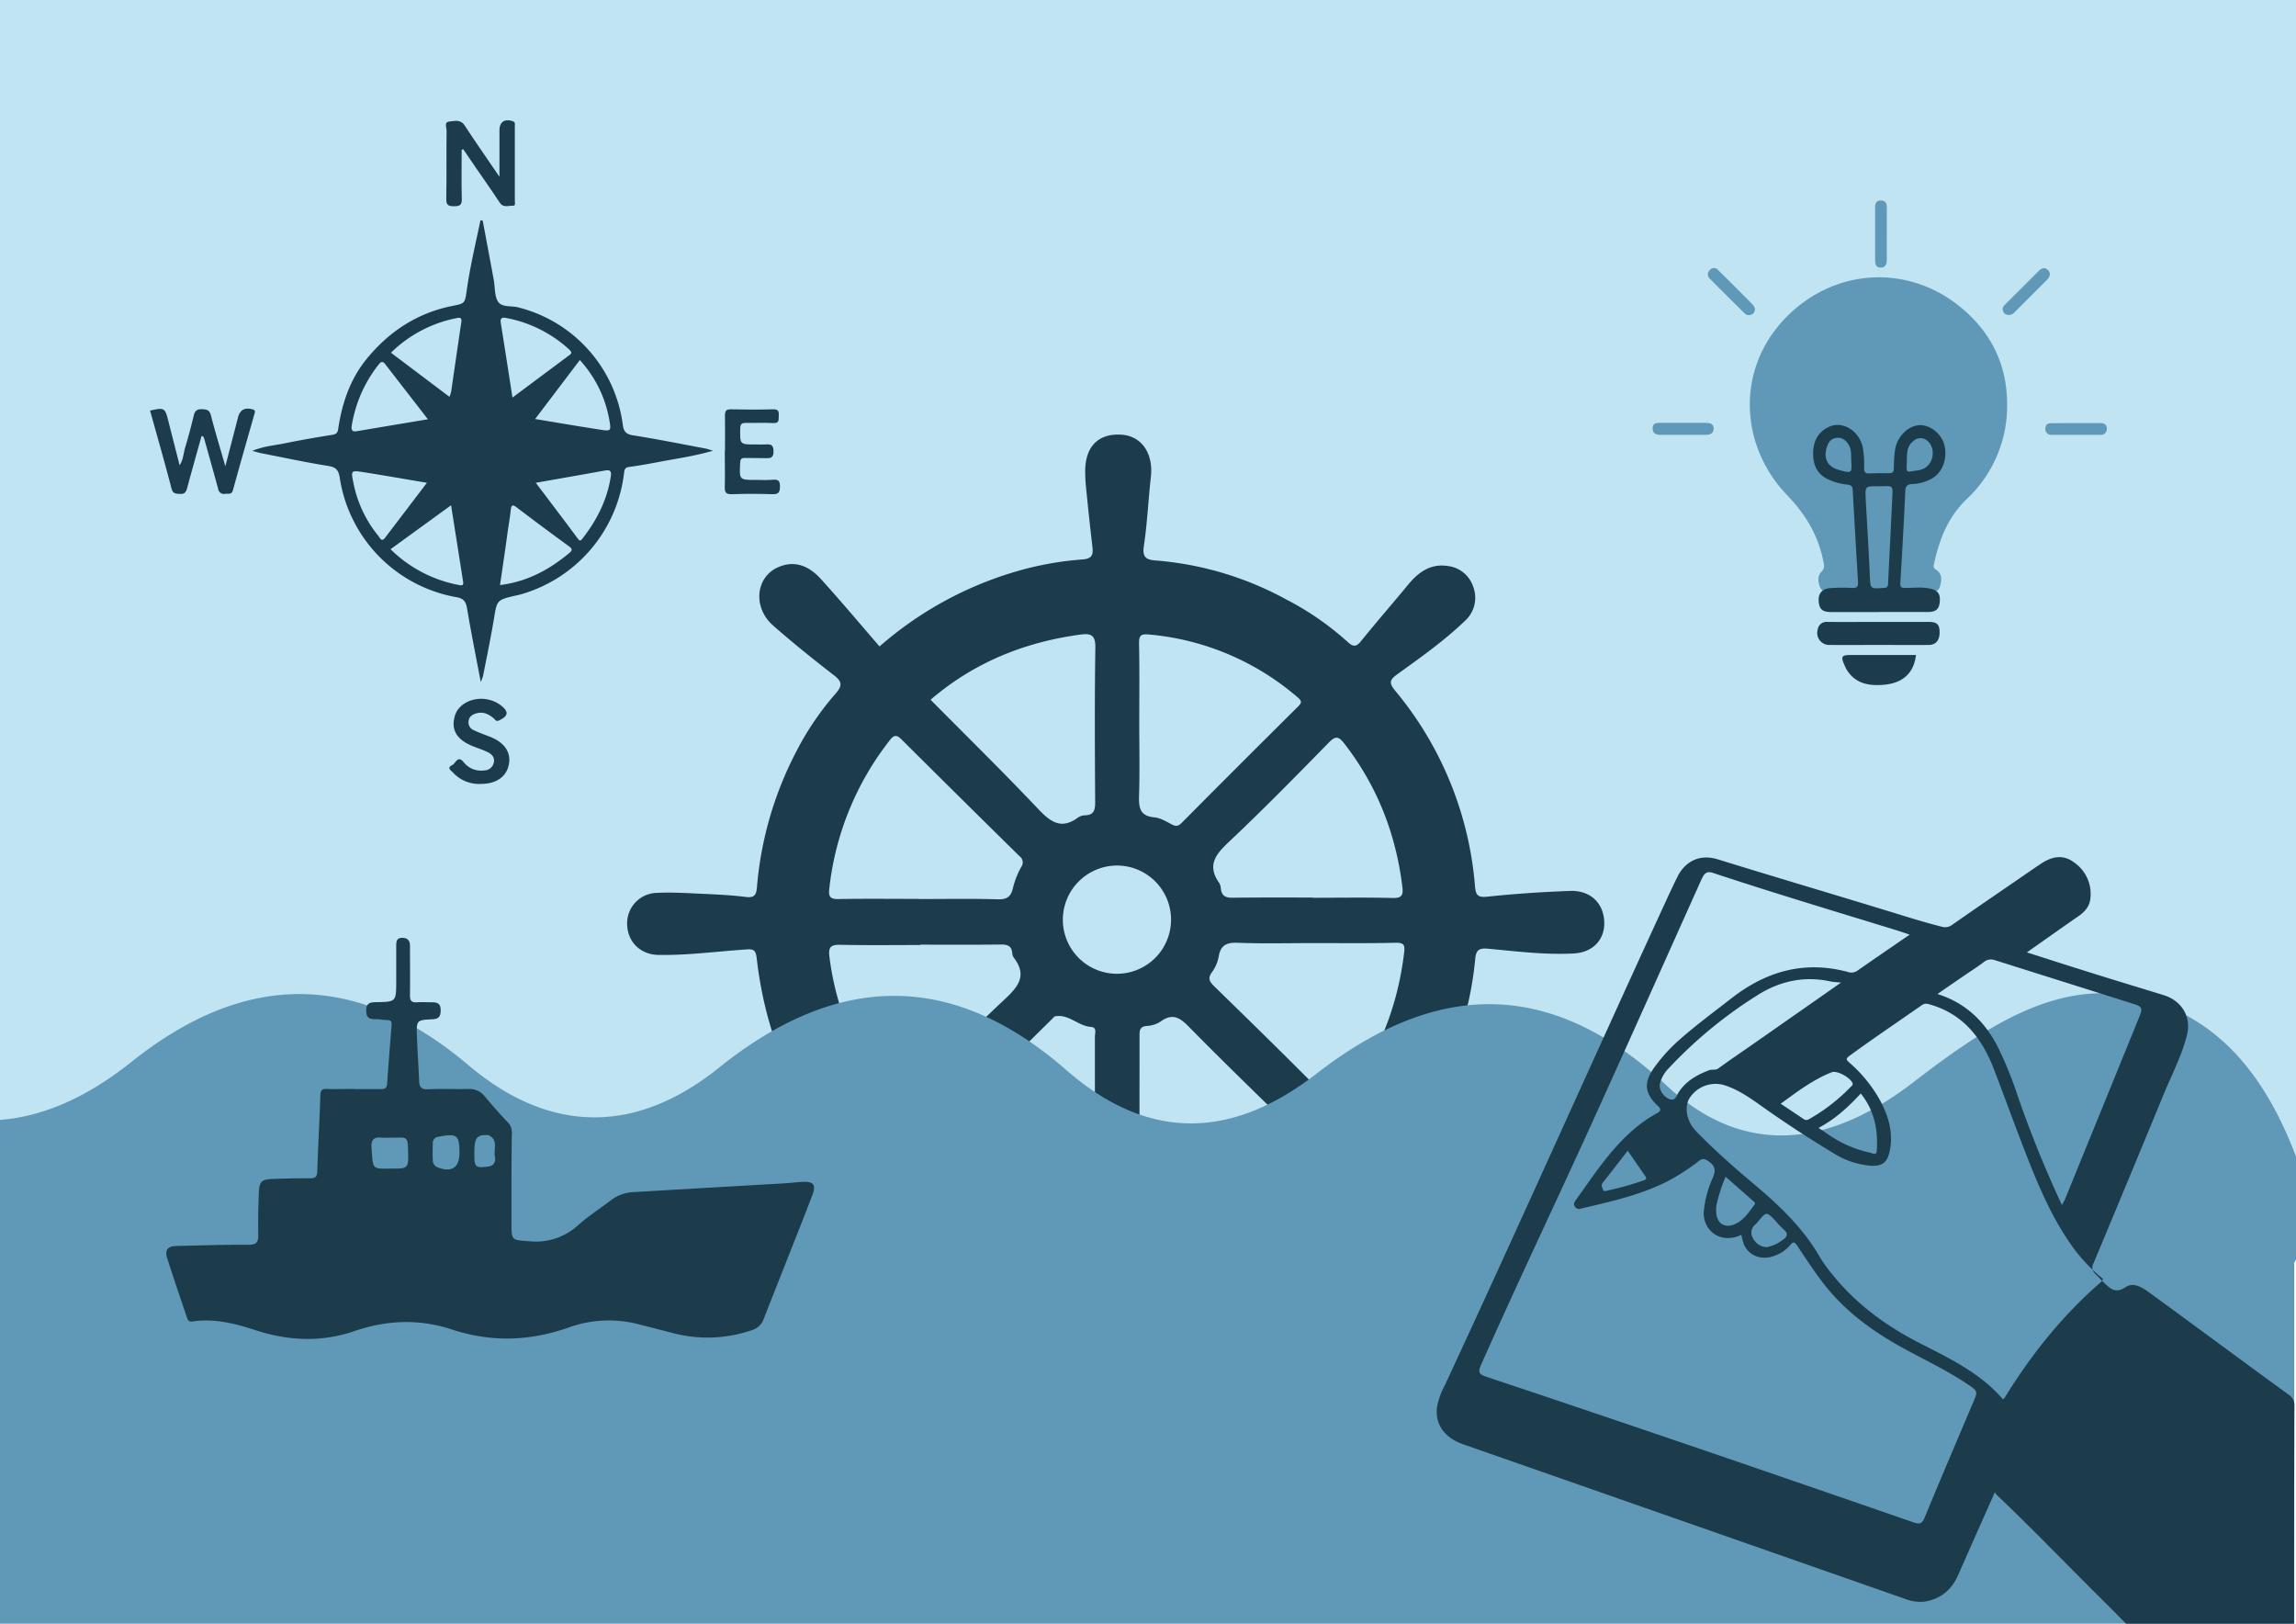 <svg xmlns="http://www.w3.org/2000/svg" xmlns:xlink="http://www.w3.org/1999/xlink" viewBox="0 0 841.89 595.28"><defs><style>.cls-1{fill:none;}.cls-2{clip-path:url(#clip-path);}.cls-3{fill:#c0e4f2;}.cls-4{fill:#1c3c4b;}.cls-5{fill:#6099b7;}</style><clipPath id="clip-path"><rect class="cls-1" width="841.89" height="595.28"/></clipPath></defs><title>Artboard 1</title><g id="Layer_3" data-name="Layer 3"><g class="cls-2"><rect class="cls-3" width="841.89" height="434.89"/><path class="cls-4" d="M322.5,237a132.52,132.52,0,0,1,49.28-27.25,116.81,116.81,0,0,1,25.16-4.65c3.79-.27,3.93-2,3.6-4.83-.82-7-1.56-14-2.27-21.06-.22-2.09-.34-4.2-.35-6.31-.07-9.18,4.85-14.12,13.37-13.53,7.33.51,11.65,6.87,10.71,15.37s-1.32,17.09-2.59,25.55c-.67,4.48,1.4,5,4.74,5.22a119.43,119.43,0,0,1,47.47,14.25,106.23,106.23,0,0,1,22.55,15.6c2,1.83,3.12,1.9,4.91-.34,5.66-7,11.6-13.83,17.35-20.79,3.76-4.54,8.23-7.67,14.38-6.73a11.16,11.16,0,0,1,9.36,7.56,11.37,11.37,0,0,1-2.9,12.46c-7.61,7.32-16.22,13.41-24.75,19.56-2.93,2.11-3.42,3.14-.9,6.19a128,128,0,0,1,29.24,71.81c.3,3.34,1.23,4,4.65,3.64,10-1.05,20.1-1.72,30.17-2.09,7.44-.27,12.26,4.39,12.56,11.26.28,6.35-3.93,11.26-11.12,11.66-10.53.57-21-.76-31.5-1.74-3.5-.33-4.38.67-4.7,3.82A124.64,124.64,0,0,1,510,422.81c-1.86,2.12-.88,2.77.8,4,8.21,6.11,16.28,12.4,23.94,19.2,2.83,2.51,5.51,5.16,6,9.24A12.07,12.07,0,0,1,534,467.5a12.8,12.8,0,0,1-14.93-3c-6.39-7-12.43-14.33-18.52-21.59-4.52-5.39-4.42-5.4-9.76-1.12a126.55,126.55,0,0,1-67,27.65c-3.34.35-5,1-4.44,5,1.19,8.63,1.75,17.35,2.66,26,1,9.42-5.79,16.38-14.53,14.8a11.31,11.31,0,0,1-9.62-11.39c-.06-9.5,1.37-18.89,2.51-28.29.46-3.78-.12-5.54-4.43-6-26.46-2.84-49.78-13.3-70.33-30-2.6-2.11-3.59-1.56-5.48.8-6.3,7.87-12.88,15.51-19.4,23.2-3.51,4.14-8,6-13.3,4.57-9.33-2.43-12.17-13.44-5.11-20.32,7.87-7.69,16.76-14.2,25.55-20.79,2-1.49,2.47-2.18.57-4.3-18.3-20.4-27.91-44.64-31-71.63-.34-2.94-1.35-3.21-3.93-3-10.66.71-21.28,2.18-32,2-6.61-.09-11.24-4.62-11.54-10.89A11.16,11.16,0,0,1,241,327.34c5.25-.26,10.54.06,15.8.31,5.56.25,11.14.5,16.66,1.19,3.12.39,3.85-.72,4.09-3.52a130.65,130.65,0,0,1,14.62-50.16,104.32,104.32,0,0,1,14.18-20.81c2.87-3.23,2.19-4.7-.84-7-7.49-5.8-14.89-11.75-22-18-7.69-6.73-6.42-18.1,2.2-21.57,6.22-2.5,11.27.05,15.33,4.54C308.29,220.32,315.26,228.61,322.5,237ZM337,329.55v.05c9.62,0,19.25-.18,28.86.1,3.53.1,4.93-1.08,5.63-4.4a30.7,30.7,0,0,1,3-7.5,2.78,2.78,0,0,0-.62-3.87q-21.71-21.35-43.29-42.83c-1.61-1.61-2.66-1.85-4.22.16a106.91,106.91,0,0,0-22.29,54.63c-.28,2.56.13,3.78,3.19,3.72C317.17,329.43,327.09,329.55,337,329.55Zm144.92,16.2v0c-9.32,0-18.66.25-28-.11-4.15-.16-6.36.82-7.06,5.11a14,14,0,0,1-2.5,5.73c-1.65,2.3-.79,3.49.95,5.19,13.88,13.54,27.76,27.09,41.37,40.9,3,3.05,4.4,2.58,6.75-.41,12.2-15.54,19-33.17,21.42-52.72.37-3,0-3.87-3.18-3.81C501.8,345.88,491.87,345.75,481.94,345.75ZM341.22,256.54c13.29,13.42,26.71,26.57,39.61,40.2,4.5,4.75,8.44,7.41,14.43,3a4.77,4.77,0,0,1,2.54-.83c3.55-.08,3.78-2.21,3.77-5.1-.11-18.79-.22-37.58.07-56.37.07-4.42-1.43-5.33-5.3-4.82C375.67,235.39,357.09,242.9,341.22,256.54Zm60.25,152.83c0-9.77,0-19.54,0-29.31,0-1.3.87-3.43-1.47-3.59-4.72-.32-8.15-4.85-13.2-3.86-.25.05-.45.39-.66.6Q364.46,394.62,342.79,416c-1.59,1.56-1.58,2.36.22,3.76a106.3,106.3,0,0,0,54.18,22.44c3.25.37,4.46-.35,4.36-3.95C401.28,428.62,401.46,419,401.47,409.37Zm16.27-144.25c0,8.87.2,17.75-.08,26.61-.13,4.34.29,7.44,5.58,7.92,2.13.19,4.25,1.43,6.21,2.49,1.53.83,2.48.92,3.82-.44Q454.57,280.25,476,259c1.46-1.45,1.3-2.08-.24-3.39a96.34,96.34,0,0,0-54.58-23c-2.8-.27-3.57.39-3.52,3.25C417.86,245.57,417.75,255.35,417.74,265.12Zm63.61,63.93v.09c9.78,0,19.55-.16,29.32.08,3.45.08,3.91-1.12,3.54-4.15-2.38-19.33-9.18-36.79-21.13-52.27-2.15-2.78-3.22-3.24-5.87-.53-11.88,12.14-23.78,24.28-36.13,35.93-5,4.7-8.81,8.74-4,15.54a4.79,4.79,0,0,1,.59,2.16c.34,2.6,1.77,3.26,4.34,3.22C461.81,329,471.58,329.05,481.35,329.05Zm-63.53,80.39h0c0,9.63.19,19.25-.09,28.87-.11,3.72,1.3,4.21,4.45,3.84A107.27,107.27,0,0,0,475,420.64c2.51-1.89,2.72-3.12.31-5.45-13.3-12.85-26.56-25.75-39.54-38.92-3.28-3.34-5.94-4.8-10.1-1.83a10.22,10.22,0,0,1-5.08,1.69c-2.57.17-2.76,1.52-2.75,3.54C417.85,389.59,417.82,399.52,417.82,409.44Zm-80.34-63.11v.13c-9.79,0-19.58.13-29.36-.08-3.37-.07-4.45.75-4,4.27a104.7,104.7,0,0,0,21.51,51.78c2,2.61,3.1,3.18,5.69.55,12.16-12.32,24.3-24.67,36.94-36.48,5.09-4.76,8.53-8.85,3.45-15.43a3.52,3.52,0,0,1-.54-1.71c-.27-2.75-1.94-3.12-4.36-3.08C357.05,346.4,347.26,346.33,337.48,346.33Zm52.24-8.82a19.84,19.84,0,1,0,19.82-20.19A19.9,19.9,0,0,0,389.72,337.51Z"/><path class="cls-4" d="M177,80.9c1.36,7.25,2.73,14.5,4.06,21.76.49,2.64.21,5.7,1.5,7.83,1.38,2.29,4.82,1.54,7.32,2.17a51.25,51.25,0,0,1,38.48,43c.29,2.29,1,3.5,3.64,3.92,8.95,1.4,17.84,3.2,26.75,4.87.7.13,1.37.4,2.69.79-6.87,2-13.3,2.87-19.66,4.08-3.64.69-7.3,1.37-11,1.85-1.46.19-1.78.75-1.94,2.12A52.66,52.66,0,0,1,190.63,218c-.59.17-1.21.26-1.81.4-6.71,1.6-6.58,1.62-7.75,8.73-1.15,6.91-2.59,13.76-3.93,20.64a18.39,18.39,0,0,1-.86,2.26c-1.8-9.51-3.54-18.16-5-26.86-.42-2.4-1.11-3.72-3.77-4.21a52.5,52.5,0,0,1-42.94-43.86c-.41-2.55-1.22-3.8-4.06-4.25-8.24-1.31-16.4-3.07-24.59-4.67-.9-.17-1.78-.46-3.41-.88,4.3-1.77,8.25-2,12-2.79,5.75-1.18,11.54-2.18,17.34-3.09,1.57-.25,2-.87,2.18-2.34,1.41-9.42,4.43-18.25,10.58-25.7,8.2-9.95,18.48-16.68,31.27-19.22,4.68-.93,4.58-.9,5.3-6,1.22-8.56,3.25-17,5-25.41Zm6.31,133.6c10-1.24,18-5.61,25.25-11.6,1.22-1,1.56-1.56,0-2.67q-9.63-7-19.1-14.21c-1.67-1.27-2-.7-2.18,1-.26,2.35-.63,4.69-1,7C185.38,200.74,184.38,207.44,183.34,214.5ZM165.4,185.24l-22.2,16.11a48.44,48.44,0,0,0,25,13.11c1.14.23,1.85.28,1.61-1.21C168.36,204,166.91,194.83,165.4,185.24Zm22.51-39.49,20.52-15.29c.86-.64,1.66-1,.36-2.25a46.91,46.91,0,0,0-23.19-11.64c-1.31-.26-2.25-.08-2,1.66C185.05,127.28,186.45,136.34,187.91,145.75Zm-23.11-.27a11.4,11.4,0,0,0,.63-1.91c1.25-8.47,2.44-16.94,3.72-25.4.3-2-.74-1.75-2-1.49a47.36,47.36,0,0,0-23.79,12.63Zm-7.89,8.23c-5.37-6.93-10.49-13.51-15.58-20.11-.79-1-1.42-1.29-2.35-.12a48.16,48.16,0,0,0-10,22.59c-.25,1.56.15,2.33,1.94,2C139.39,156.63,147.92,155.22,156.91,153.71Zm39.31-.09c8.14,1.34,15.84,2.65,23.56,3.86,4.36.68,4.37.6,3.61-3.74A43.75,43.75,0,0,0,212.61,132Zm.24,23.38c5.29,7,10.4,13.71,15.42,20.48.85,1.16,1.2.6,1.75-.1,5.29-6.77,9.05-14.23,10.35-22.81.27-1.76-.21-2.43-2.1-2.08C213.57,174,205.25,175.45,196.46,177Zm-39.92,0c-8.09-1.36-15.75-2.72-23.43-3.92-4.36-.68-4.46-.54-3.56,3.75a44.09,44.09,0,0,0,9.19,19.64c.57.68,1.13,2.43,2.47.67Z"/><path class="cls-4" d="M73.91,159.83c-1.78,6.4-3.58,12.72-5.28,19.07-.4,1.49-.94,2.3-2.67,2.18-1.51-.11-2.55,0-3.08-2-2.47-9.55-5.2-19-7.85-28.55,5.3-1.18,5.46-1.08,6.73,3.94,1.33,5.28,2.69,10.56,4.1,16.11,1.36-2.07,1.42-4.35,2-6.41,1.21-3.93,2.24-7.92,3.21-11.91.41-1.7,1.21-2.31,3-2.24s2.76.29,3.28,2.29c1.53,6,3.34,11.86,5.28,18.64,1.68-6.48,3.17-12.18,4.63-17.88.73-2.84,2.48-3.77,5.36-3,1.13.31.87,1,.69,1.63-2.62,9.3-5.33,18.58-7.86,27.91-.51,1.9-1.75,1.27-2.87,1.44A2.12,2.12,0,0,1,80,179.24c-1.67-6.15-3.41-12.28-5.13-18.42C74.72,160.44,74.74,160,73.91,159.83Z"/><path class="cls-4" d="M169.28,54.92c0,6-.11,12,.05,18,.07,2.31-.8,2.69-2.84,2.69s-2.89-.36-2.85-2.67c.15-8.38,0-16.76.11-25.13,0-1.12-1-3.08,1.05-3.26,1.87-.16,4-.91,5.56,1.42,4,6.12,8.2,12.12,12.78,18.84V57.61c0-3.31,0-6.62,0-9.93,0-3,2-4.27,4.89-3.24,1,.37.75,1.12.75,1.75q0,13.81,0,27.62c0,.63.37,1.69-.79,1.62-1.62-.09-3.44.86-4.75-1.14-2.82-4.31-5.81-8.52-8.73-12.77-1.56-2.27-3.11-4.55-4.66-6.82Z"/><path class="cls-4" d="M265.83,165.4c0-4.35.07-8.7,0-13,0-1.69.34-2.38,2.2-2.34,5.17.13,10.35.14,15.52,0,2.07-.05,2.07,1,2,2.5s.19,2.65-2,2.54c-3.3-.16-6.62,0-9.93-.06-1.5,0-2.15.23-2.19,2-.12,5.94-.22,5.94,5.78,5.91,1.14,0,2.29.05,3.42,0,1.85-.15,3-.05,3,2.49s-1.16,2.6-3,2.53c-2.48-.09-5,0-7.45-.06-1.36-.05-1.71.41-1.78,1.76-.31,6.28-.37,6.28,5.7,6.28,2.07,0,4.16.12,6.21-.06s2.71.34,2.69,2.49-.58,2.87-2.79,2.8c-5-.16-9.94-.17-14.9,0-2.15.07-2.61-.71-2.55-2.67.13-4.34,0-8.69,0-13Z"/><path class="cls-4" d="M176.39,287.39a13,13,0,0,1-10.28-4.15c-.77-.79-2.39-1.76-.33-2.71,1.29-.6,2-3.85,4.27-1.07a8.07,8.07,0,0,0,7.42,3,3.63,3.63,0,0,0,3.59-2.84c.44-1.78-.59-3.05-2.05-3.78-1.73-.87-3.6-1.48-5.42-2.19-6.12-2.39-8.33-6.05-6.79-11.26,1.31-4.41,6.77-7.1,12.2-5.92a11.57,11.57,0,0,1,4.73,2.19c2.92,2.3,2.66,3.84-.71,5.45-1.18.56-1.44-.31-2-.78-1.83-1.51-3.82-2.5-6.25-1.83-1.44.4-2.7,1.1-2.95,2.8a3.13,3.13,0,0,0,2.05,3.46c1.85.88,3.79,1.57,5.71,2.31,5.39,2.09,7.88,5.72,7,10.22S181.93,287.39,176.39,287.39Z"/><path class="cls-5" d="M686,492c-7.61-9.3-16.09-3.29-24-3-18.24.68-35.7-3.39-51.91-18.55-39.66-37.11-80.35-37-120.73-5.58-37.56,29.22-73.21,29.17-109.58-5.12-27.67-26.07-57.39-23.85-87-9a103.6,103.6,0,0,0-15.62,9.49c-39.77,29.67-78.38,29.58-118.43-2.07C125.87,432.26,91,432.31,57.14,459.64,28.41,482.82-2.09,486.26-33,484.75c-16.15-6.92-30.67-21.09-45.95-31.93-34.34-24.38-68.61-26.41-102.5,4.08-1.23,1.11-2.49,2.11-3.73,3.16-6.69,5.62-13.41,8.33-18.62-3.84-5.38-12.56-3-25,2.09-35.73,16.13-33.95,36.61-53.65,61.44-59.46,27.72-6.49,53.93,1.83,78.57,24.19,36.28,32.91,72.79,33.73,109.92,4.07,41.34-33,82.29-33.66,123.47,1.16,30.21,25.54,61.68,25.32,92,.94,43-34.55,85.17-35.87,127.33.93,30.48,26.61,61.16,25.05,91.73,1.3,43.37-33.7,85.37-35.64,128.25,4.27,29.22,27.18,60.56,22,90.57-1.11,26-20,52.09-37.5,81-31.4,23.62,5,44.27,20.43,58.41,56.29,4.88,12.38,8.62,25.46,1.15,39.69-7,13.23-14.12,8.82-21.17,1.45-33.44-35-67.14-32.56-100.81-.73C709,472.72,696.35,478.22,686,492Z"/><rect class="cls-5" x="-11.7" y="435.35" width="852.96" height="174.24"/><path class="cls-5" d="M689.33,217.23c-5.93,0-11.87,0-17.81,0-1.75,0-3.4-.23-4.16-2s-1-4.07.56-5.66c1.14-1.17,1-2.13.71-3.49-1.82-9.65-6.54-17.49-13.39-24.61-17-17.65-19-45.51-.84-64.59,17.74-18.6,45-20.34,64.63-4.16,10.92,9,16.76,20.74,16.93,34.85A46.82,46.82,0,0,1,721.12,183c-6.89,6.63-10.09,14.9-12,23.91a1.55,1.55,0,0,0,.77,1.93c2.34,1.52,2.11,3.85,1.46,6.09s-2.5,2.35-4.45,2.33c-5.85,0-11.7,0-17.55,0Z"/><path class="cls-4" d="M689.06,224.39H671.51c-3.34,0-4.5-1.06-4.65-4.22-.12-2.63,1.33-4.35,4.24-4.56a66.5,66.5,0,0,1,8.11-.06c1.83.09,2.17-.63,2.07-2.28q-1-16.7-1.92-33.42c-.07-1.33-.34-2-1.83-2.17a21.86,21.86,0,0,1-7.74-2.2c-4-2.16-5.1-5.8-4.95-9.91s2.1-7.58,6.16-9.24c5-2.05,11,1.93,12.08,7.94a33.68,33.68,0,0,1,.44,7.3c0,1.43.39,2.06,1.92,2,2.44-.12,4.89-.09,7.33-.09,1.21,0,1.65-.53,1.67-1.75a51.11,51.11,0,0,1,.42-6.78c.77-4.88,4.65-8.76,8.83-9.07,3.57-.27,7.66,2.65,9,6.41,1.67,4.76,0,10.33-3.78,12.84a16,16,0,0,1-7.93,2.35c-1.65.11-2.27.76-2.35,2.56-.5,11.23-1.15,22.46-1.82,33.68-.08,1.36.22,1.81,1.64,1.83,3.13,0,6.29-.44,9.39.27,2.89.67,3.75,2.07,3.39,5.15-.29,2.43-1.5,3.4-4.34,3.4H689.06Zm-.58-46.12c-4.56,0-4.6,0-4.36,4.63.48,9.3,1.09,18.59,1.49,27.89.23,5.17.09,5.13,5.2,4.74,1.13-.09,1.45-.45,1.51-1.54.5-10.78,1.08-21.56,1.56-32.33.16-3.51.06-3.51-3.31-3.4C689.87,178.29,689.17,178.27,688.48,178.27Zm-9.66-9.46c-.14-1.8.15-3.68-.75-5.36s-2.27-3.1-4.49-2.93-3.13,1.6-3.73,3.46c-1.34,4.12.35,7.24,4.54,8.34C679.07,173.56,679.07,173.56,678.82,168.81Zm20.39-.35c-.23,5.7-.45,4.45,4.09,4a7.32,7.32,0,0,0,1.5-.43c4-1.35,5.24-7.22,2.21-10.14a3.77,3.77,0,0,0-5.39-.22C699.15,163.56,699.23,166.31,699.21,168.46Z"/><path class="cls-4" d="M689.14,228c6,0,12,0,18.07,0,3,0,4,.92,4,3.8s-1.31,4.63-4,4.65c-5.94.06-11.88,0-17.81,0-6.11,0-12.22.05-18.33,0a4.42,4.42,0,0,1-4.54-5.73A3.22,3.22,0,0,1,670,228c6.37.06,12.75,0,19.12,0Z"/><path class="cls-4" d="M702.55,240.12c-.78,6.65-4.82,10.38-12,10.95-5.25.42-10.1-.42-13.27-5.31a10,10,0,0,1-.72-1.38c-1.76-3.88-1.51-4.26,2.74-4.26Z"/><path class="cls-5" d="M691.85,85.89c0,3.13,0,6.27,0,9.4,0,1.64-.57,2.85-2.29,2.82s-2-1.31-2-2.77q0-9.68,0-19.33c0-1.57.55-2.59,2.23-2.51,1.49.06,2.07,1,2.07,2.46C691.84,79.27,691.85,82.58,691.85,85.89Z"/><path class="cls-5" d="M736.56,115.46a2.09,2.09,0,0,1-1.5-3.66c1.78-1.79,3.58-3.56,5.37-5.34q3.51-3.51,7-7c1-1,2.13-1.7,3.4-.56s.9,2.54-.2,3.65c-4,4-8,8-12,12A2.6,2.6,0,0,1,736.56,115.46Z"/><path class="cls-5" d="M643.54,113.3c-.18,1-.48,1.71-1.28,2a2.16,2.16,0,0,1-2.44-.31c-4.32-4.28-8.66-8.55-12.93-12.87a2.09,2.09,0,0,1,0-3.05,1.93,1.93,0,0,1,3-.16q6.51,6.39,12.92,12.9A5,5,0,0,1,643.54,113.3Z"/><path class="cls-5" d="M617.15,159.43c-2.7,0-5.41,0-8.11,0-1.63,0-3-.3-3.06-2.33s1.39-2.09,2.9-2.08q8.25,0,16.49,0c1.53,0,3,.28,3,2.1s-1.42,2.34-3.1,2.31C622.56,159.4,619.85,159.43,617.15,159.43Z"/><path class="cls-5" d="M761.22,155.1h8.89c1.4,0,2.41.47,2.41,2.06a2.09,2.09,0,0,1-2.34,2.25c-5.93,0-11.86.05-17.79,0A2.12,2.12,0,0,1,750,157c.08-1.73,1.29-1.85,2.57-1.85Z"/><path class="cls-4" d="M784.45,600.18c-5-5-9.94-10.06-14.94-15-12.39-12.34-24.53-24.92-37.22-37a8.24,8.24,0,0,1-.83-1.09c-4.57,10.31-9,20.23-13.39,30.21-2.4,5.5-6.38,8.91-12.37,9.88a15.25,15.25,0,0,1-7.5-1.13L593.15,549.3q-28.3-9.9-56.63-19.79c-7-2.48-10.41-7.38-9.58-13.79a26.61,26.61,0,0,1,2.75-7.66c27.26-58.59,53.52-117.63,80.53-176.33,1.6-3.47,3.2-6.94,4.9-10.36,2.37-4.8,7.42-8.58,14.68-6.34,20,6.18,40.11,12.14,60.15,18.25,7.3,2.22,14.56,4.58,22,6.46a4.35,4.35,0,0,0,3.94-.74c10.19-7.1,20.44-14.11,30.68-21.14.49-.34,1-.64,1.5-1,4-2.76,8.23-3.88,12.5-.65a14,14,0,0,1,5.87,13.6c-.34,2.64-2.11,4.55-4.31,6.07-6.21,4.31-12.37,8.68-18.92,13.28,7.54,2.41,14.6,4.69,21.69,6.9,9.47,3,19,5.85,28.45,8.77,6.73,2.07,10.31,8.09,8.5,14.9-2,7.65-5.7,14.7-8.71,22q-12.68,30.78-25.53,61.49a3.06,3.06,0,0,0,.73,3.85c1,1,2,2.09,3.06,3.09,2.27,2.16,4.23,4.27,7.94,1.76,2.83-1.92,5.91-.12,8.47,1.75q8.6,6.24,17.13,12.53c11.41,8.37,22.79,16.78,34.24,25.09a4.53,4.53,0,0,1,2.11,4.19q-.13,40.82-.11,81.62c0,1,.08,2,.12,3.06ZM700.23,342.65c-1.84-.61-3.34-1.14-4.86-1.61-22.43-6.9-44.91-13.62-67.19-21-2-.67-3-.11-3.85,1.51-.31.6-.61,1.22-.88,1.84-13.56,30.17-27,60.4-40.71,90.5-13.12,28.79-26.74,57.35-39.58,86.28-1.3,2.93-1,3.61,2,4.62,52.27,17.41,104.37,35.31,156.43,53.31,2.35.81,3.2.53,4.17-1.83,5.85-14.19,11.89-28.3,17.88-42.43,1.55-3.65,1.52-3.84-1.7-6.05-.42-.29-.86-.56-1.29-.84-7.38-4.88-15.41-8.62-23.14-12.89-11-6.07-21-13.38-28.74-23.34-3.5-4.48-6.6-9.29-9.75-14-1-1.49-1.55-1.57-2.67-.17a13.18,13.18,0,0,1-5.87,3.91c-4.64,1.71-9.39-.13-11.09-4.38a27.55,27.55,0,0,1-.87-3.36c-7.95,3.7-14.24-1.92-13.78-8.58A38.28,38.28,0,0,1,628,431.89c1.2-2.83,1-4.44-1.62-6.2-1.42-1-2.16-1-3.41-.08a77.8,77.8,0,0,1-11.55,7.48c-10.06,5.12-21,7.46-31.91,10.05a1.72,1.72,0,0,1-2-.74c-.72-1-.16-1.78.39-2.55,8.52-11.88,16.37-24.39,29.71-31.76,1.48-.82,1.53-1.48.24-2.69-4.78-4.49-5.22-8.43-1.48-13.73a60.37,60.37,0,0,1,9.39-10.43c6.13-5.42,12.72-10.26,19.16-15.28,12.7-9.88,26.65-13.87,42.52-9.66a3.91,3.91,0,0,0,3.44-.31C687.19,351.59,693.55,347.24,700.23,342.65ZM734.42,513c.28-.2.46-.27.54-.41,9.77-15.92,21.32-30.37,35.48-42.64,1.08-.93.52-1.22-.22-1.84a60.46,60.46,0,0,1-10.55-11.4c-7-9.9-11.76-20.87-16.15-32-4.23-10.75-8.15-21.62-12.27-32.41-4.32-11.3-11-20.3-23.28-23.95-1.15-.34-2.09-.68-3.3.17-8.86,6.2-17.84,12.23-26.57,18.61-1.34,1-1.15,1.4-.07,2.36a51.18,51.18,0,0,1,11.39,14c3.09,5.77,4.85,11.79,3.52,18.4-.89,4.4-2.85,5.81-7.36,5.46a30.61,30.61,0,0,1-13.38-4.64q-13-7.82-25.44-16.6c-4.64-3.28-9.26-6.7-14.83-8.37a11.35,11.35,0,0,0-12.28,4.65c-1.88,2.67-1.5,7.35,1,10.81a22.18,22.18,0,0,0,2.38,2.66c6.41,6.5,13.27,12.51,20.25,18.38,9.24,7.77,17.92,16,24,26.6A51.11,51.11,0,0,0,671.7,467c8.76,11,19.81,19.08,32.25,25.43C715,498.08,726.17,503.38,734.42,513Zm21.65-71.2c.43-.82.85-1.46,1.13-2.16q13.72-33.64,27.42-67.32c1.07-2.64.72-3.31-2.1-4.2Q757,360.05,731.43,352a4.08,4.08,0,0,0-4,.69c-2.28,1.77-4.75,3.29-7.13,4.93-3.17,2.17-6.33,4.36-9.88,6.8,11,3.48,18,10.82,22.7,20.55A142.6,142.6,0,0,1,739.92,402,415.16,415.16,0,0,0,756.07,441.8Zm-81-81.57c-1.64-.17-2.75-.18-3.81-.41-9.58-2.09-18.48-.21-26.66,4.92a163.4,163.4,0,0,0-32.68,26.86,12.29,12.29,0,0,0-3.27,5.7c-.46,2,1.15,4.71,3.5,5.65,2.12.84,2.52-1.15,3.26-2.32,2.69-4.26,6.77-6.56,11.32-8.28,1.09-.41,2.26.15,3.4-.69,4.11-3,8.36-5.86,12.54-8.78Zm-8.26,53.28c1,.69,2,1.28,2.87,1.9a42.79,42.79,0,0,0,16.18,7.21c.77.15,2.18,1.16,2.31-.72.5-7.6-.81-14.72-5.87-21C677.73,405.86,672.88,410.31,666.82,413.51Zm-13.88-8.87c2.89,1.93,5.57,3.69,8.22,5.49a1.77,1.77,0,0,0,2.1.22,66.78,66.78,0,0,0,15.47-12c.31-.33.81-.56.55-1.26-.76-2-5.59-4.71-7.58-4C664.81,395.8,659,400.23,652.94,404.64Zm-20.19,26.79a58.5,58.5,0,0,0-3.27,10,11.89,11.89,0,0,0-.19,2.53c0,4.72,3.37,6.74,7.53,4.51,2.87-1.53,4.55-4.25,6.46-6.73.55-.72.05-1-.41-1.43Zm-35.89-9.56c-3.19,4.1-6.14,7.93-9.15,11.73-.76,1-.17,1.82.11,2.62s1.18.32,1.78.21a104.5,104.5,0,0,0,13-3.65c1.28-.41,1.22-.82.61-1.7Zm50.9,35.36a13,13,0,0,0,5.6-2.44c1.86-1.19,2.73-2.39.56-4.17a42.33,42.33,0,0,1-3-3.16c-3.17-3.26-3.18-3.26-6,.05a11,11,0,0,1-1.18,1.35,3.78,3.78,0,0,0-1,5A5.91,5.91,0,0,0,647.76,457.23Z"/><path class="cls-4" d="M129.84,399.28c3.31,0,6.63,0,9.94,0,1.37,0,2.06-.39,2.16-1.89.5-7.22,1.08-14.43,1.65-21.65.09-1.13-.25-1.72-1.5-1.75-1.45,0-2.89-.38-4.33-.33-2.41.07-3.54-.67-3.48-3.37s1.66-2.83,3.67-2.87c7.29-.13,7.3-.16,7.34-7.51q0-6.53,0-13c0-1.69.07-3.17,2.38-3.08,2,.08,2.66,1.21,2.66,3,0,6,.08,12,0,18,0,2,.52,2.79,2.57,2.63,1.75-.14,3.52,0,5.28,0,1.95,0,3.4.23,3.4,2.82,0,2.32-.6,3.29-3.12,3.41-5.72.27-5.78.41-5.58,6.17.19,5.48.58,10.95.81,16.43.09,2.21.77,3.19,3.29,3.06,5-.25,9.94,0,14.9-.1a6.89,6.89,0,0,1,5.72,2.53c2.8,3.31,5.64,6.62,8.66,9.74,1.86,1.92,1.4,4,1.38,6.29-.11,10.14-.09,20.29-.09,30.43,0,6.71,0,6.33,6.66,6.83a22.85,22.85,0,0,0,17.88-6c3.71-3.28,7.93-6,11.88-9a14.47,14.47,0,0,1,8-3c18.48-1.11,37-2.15,55.46-3.23,2.37-.14,4.74-.45,7.11-.55,3.76-.16,4.73,1.11,3.38,4.7-2.35,6.27-4.85,12.5-7.31,18.74-3.51,8.93-7.07,17.84-10.57,26.78a6.38,6.38,0,0,1-4.23,4.1,49.78,49.78,0,0,1-28.72,1.21q-6.76-1.75-13.52-3.47a43.3,43.3,0,0,0-25.37,1.45c-14.19,4.93-28.27,5.32-42.6.58-11.89-3.93-23.85-3.42-35.67.63-12.13,4.15-24.17,3.58-36.24-.34-7.5-2.45-15.12-4.4-23.14-3.19-1.27.2-1.66-.52-2-1.43-2.44-7.24-4.92-14.46-7.24-21.73-1-3.05.2-4.46,3.41-4.53,8.8-.19,17.6-.5,26.39-.44,3,0,3.62-1,3.58-3.68-.08-5.17,0-10.35.23-15.52.17-4,1-4.8,5.12-4.94,4.55-.16,9.11-.27,13.66-.22,2.06,0,2.58-.72,2.64-2.7.3-9.3.83-18.59,1.14-27.9.07-1.84.76-2.22,2.42-2.17,3.31.12,6.63,0,9.94,0Zm12.51,17.8a20.48,20.48,0,0,1-2.58,0c-2.7-.27-3.73.85-3.54,3.58.62,8.67,0,7.76,8.31,7.76l.93,0c3.66-.05,4.26-.64,4.2-4.38C149.54,415.55,149.7,417.26,142.35,417.08Zm26.12,5.56c0-6.39-.88-7.13-7.11-6l-.6.12A2.22,2.22,0,0,0,158.7,419c-.07,2.16-.1,4.33,0,6.49a2.77,2.77,0,0,0,1.95,2.55C165.7,429.92,168.48,428,168.47,422.64Zm5.47-.12c-.07,5.4.32,5.76,5,5.16,2.39-.3,2.86-1.89,2.52-3.76-.5-2.68,1.37-6.17-2.46-7.79a1.85,1.85,0,0,0-.62,0C174.75,416.14,174,417.21,173.94,422.52Z"/><rect class="cls-1" width="841.89" height="595.28"/><rect class="cls-1" width="841.89" height="595.28"/></g></g></svg>